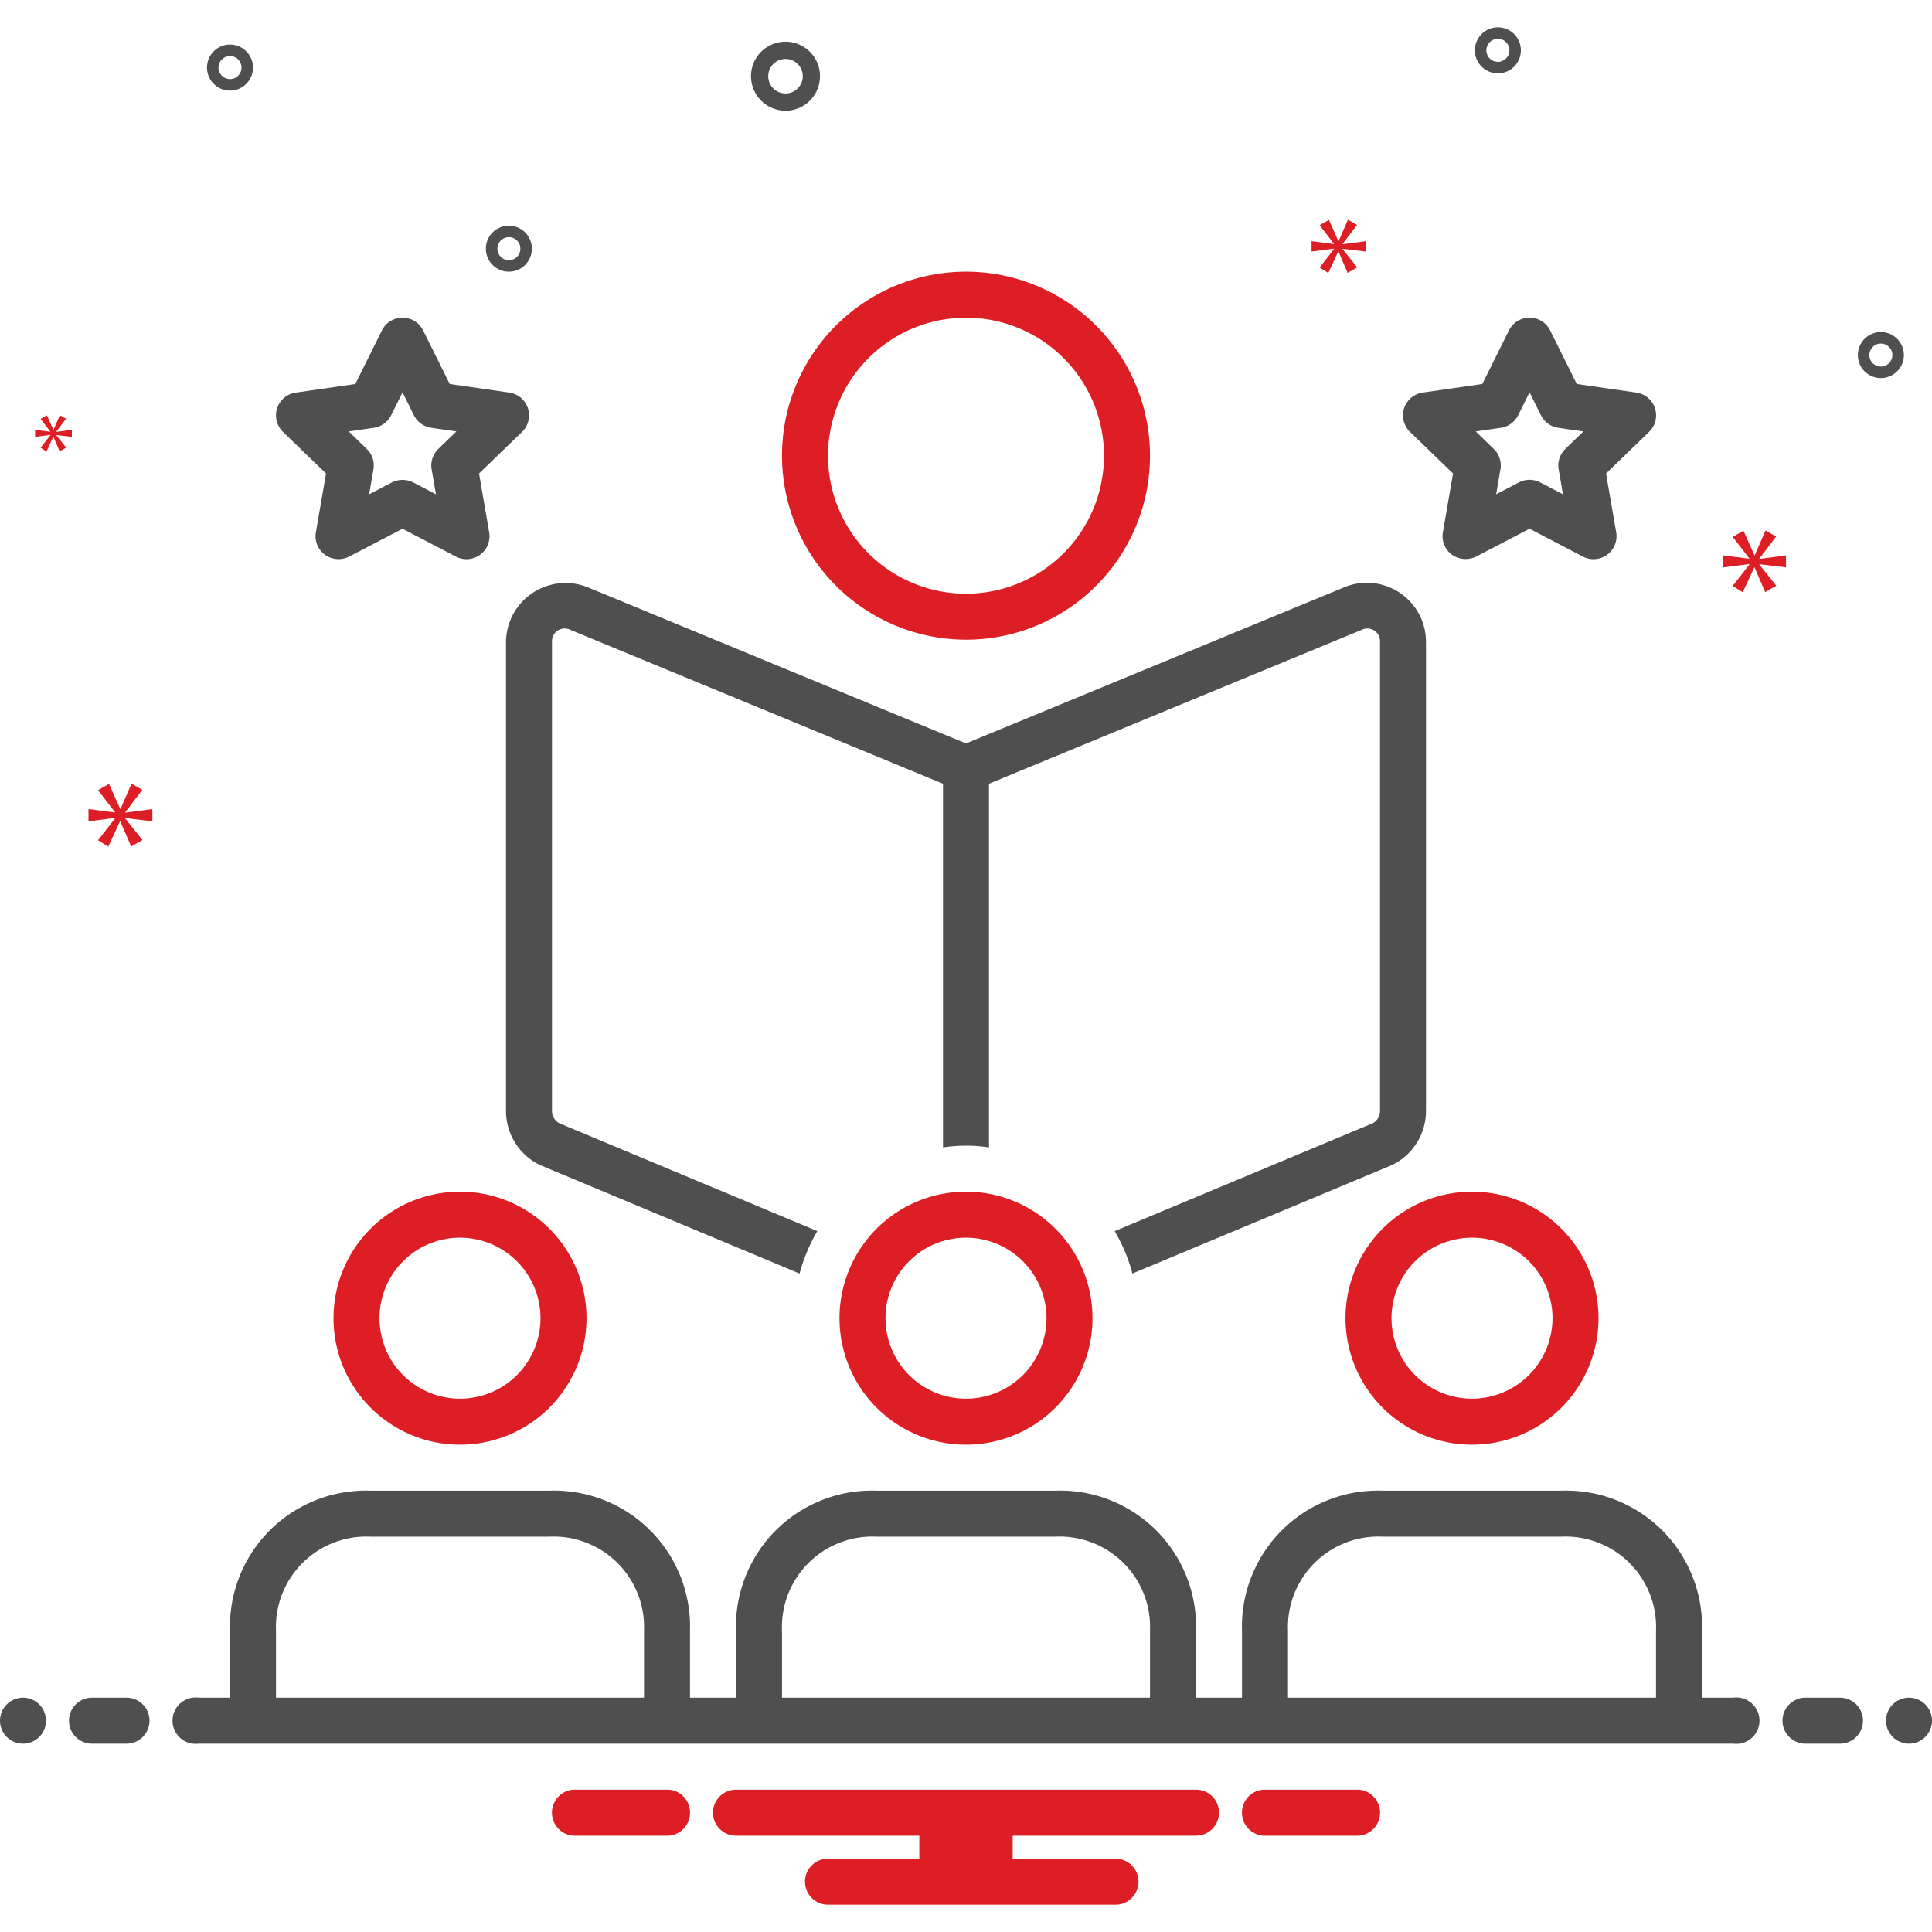 <svg xmlns="http://www.w3.org/2000/svg" viewBox="0 0 168 168" id="Educate"><path fill="#dd1e25" d="M84,55.625a16,16,0,1,0-16-16A16.018,16.018,0,0,0,84,55.625Zm0-28a12,12,0,1,1-12,12A12.014,12.014,0,0,1,84,27.625Z" class="color0bceb2 svgShape"></path><path fill="#4f4f4f" d="M44,55.829V96.583a5.234,5.234,0,0,0,2.908,4.702c.033.016.066.031.1.045l22.52,9.413a14.89,14.89,0,0,1,1.545-3.69L48.615,97.666A1.219,1.219,0,0,1,48,96.583V55.828a1.103,1.103,0,0,1,1.503-1.101c.035.017.071.033.108.048L82,68.15V99.774a13.471,13.471,0,0,1,4,0V68.15l32.389-13.374c.037-.015.073-.031.109-.049A1.102,1.102,0,0,1,120,55.829V96.583a1.219,1.219,0,0,1-.615,1.083l-22.458,9.387a14.89,14.89,0,0,1,1.545,3.69l22.52-9.413c.034-.014.067-.029.1-.045A5.234,5.234,0,0,0,124,96.583V55.829a5.141,5.141,0,0,0-7.185-4.73L84,64.648,51.185,51.099A5.178,5.178,0,0,0,44,55.829Z" class="color2d4356 svgShape"></path><path fill="#dd1e25" d="M73 114.625a11 11 0 1 0 11-11A10.999 10.999 0 0 0 73 114.625zm18 0a7 7 0 1 1-7-7A7.008 7.008 0 0 1 91 114.625zM29 114.625a11 11 0 1 0 11-11A10.999 10.999 0 0 0 29 114.625zm18 0a7 7 0 1 1-7-7A7.008 7.008 0 0 1 47 114.625zM128 103.625a11 11 0 1 0 11 11A10.998 10.998 0 0 0 128 103.625zm0 18a7 7 0 1 1 7-7A7.008 7.008 0 0 1 128 121.625z" class="color0bceb2 svgShape"></path><path fill="#4f4f4f" d="M28.351 41.176l-.883 5.108a2.001 2.001 0 0 0 .791 1.957 2.032 2.032 0 0 0 2.104.157l4.639-2.421 4.639 2.421a2 2 0 0 0 2.896-2.113l-.882-5.109 3.741-3.62a2 2 0 0 0-1.105-3.417l-5.183-.748-2.315-4.657a2 2 0 0 0-3.582 0L30.897 33.392l-5.183.748a2 2 0 0 0-1.105 3.417zm4.156-3.975a2 2 0 0 0 1.505-1.089l.991-1.994.991 1.994A2 2 0 0 0 37.5 37.201l2.187.315-1.572 1.521a2 2 0 0 0-.58 1.778l.374 2.167-1.98-1.033a2.082 2.082 0 0 0-1.851 0l-1.98 1.033.375-2.167a2.001 2.001 0 0 0-.58-1.778L30.321 37.516zM126.351 41.176l-.883 5.108a2.001 2.001 0 0 0 .791 1.956 2.094 2.094 0 0 0 2.105.157l4.639-2.421 4.639 2.421a2 2 0 0 0 2.896-2.113l-.882-5.109 3.741-3.62a2 2 0 0 0-1.105-3.417l-5.183-.748-2.315-4.657a2 2 0 0 0-3.582 0l-2.315 4.657-5.183.748a2 2 0 0 0-1.105 3.417zm4.156-3.975a2 2 0 0 0 1.505-1.089l.991-1.994.991 1.994A2 2 0 0 0 135.5 37.201l2.187.315-1.572 1.521a2 2 0 0 0-.58 1.778l.374 2.167-1.98-1.033a2.014 2.014 0 0 0-1.851 0l-1.98 1.033.375-2.167a2.001 2.001 0 0 0-.58-1.778l-1.572-1.521z" class="color2d4356 svgShape"></path><path fill="#dd1e25" d="M118.154 155.625h-8.308a2.006 2.006 0 0 0 0 4h8.308a2.006 2.006 0 0 0 0-4zM58.154 155.625H49.846a2.006 2.006 0 0 0 0 4h8.308a2.006 2.006 0 0 0 0-4zM104 155.625H64a2 2 0 0 0 0 4H79.94v2H72a2 2 0 0 0 0 4H97a2 2 0 0 0 0-4H88.06v-2H104a2 2 0 0 0 0-4z" class="color0bceb2 svgShape"></path><circle cx="2" cy="149.625" r="2" fill="#4f4f4f" class="color2d4356 svgShape"></circle><path fill="#4f4f4f" d="M11 147.625H8a2 2 0 0 0 0 4h3a2 2 0 0 0 0-4zM160 147.625h-3a2 2 0 0 0 0 4h3a2 2 0 0 0 0-4z" class="color2d4356 svgShape"></path><circle cx="166" cy="149.625" r="2" fill="#4f4f4f" class="color2d4356 svgShape"></circle><path fill="#4f4f4f" d="M150.721 147.625H148v-5.81A11.823 11.823 0 0 0 135.743 129.625H120.257A11.823 11.823 0 0 0 108 141.815V147.625h-4v-5.81A11.823 11.823 0 0 0 91.743 129.625H76.257A11.823 11.823 0 0 0 64 141.815V147.625H60v-5.81A11.823 11.823 0 0 0 47.743 129.625H32.257A11.823 11.823 0 0 0 20 141.815V147.625H17.279a2.017 2.017 0 1 0 0 4H150.721a2.017 2.017 0 1 0 0-4zM112 141.815a7.868 7.868 0 0 1 8.257-8.19h15.486A7.868 7.868 0 0 1 144 141.815V147.625H112zm-44 0a7.868 7.868 0 0 1 8.257-8.19H91.743A7.868 7.868 0 0 1 100 141.815V147.625H68zm-44 0a7.868 7.868 0 0 1 8.257-8.19H47.743A7.868 7.868 0 0 1 56 141.815V147.625H24zM68.305 9.625a3 3 0 1 0-3-3A3.003 3.003 0 0 0 68.305 9.625zm0-4.5a1.5 1.5 0 1 1-1.5 1.5A1.501 1.501 0 0 1 68.305 5.125zM130.25 2.375a2 2 0 1 0 2 2A2.002 2.002 0 0 0 130.25 2.375zm0 3a1 1 0 1 1 1-1A1.001 1.001 0 0 1 130.25 5.375zM20 3.875a2 2 0 1 0 2 2A2.002 2.002 0 0 0 20 3.875zm0 3a1 1 0 1 1 1-1A1.001 1.001 0 0 1 20 6.875zM163.555 28.875a2 2 0 1 0 2 2A2.002 2.002 0 0 0 163.555 28.875zm0 3a1 1 0 1 1 1-1A1.001 1.001 0 0 1 163.555 31.875zM46.25 21.625a2 2 0 1 0-2 2A2.002 2.002 0 0 0 46.25 21.625zm-3 0a1 1 0 1 1 1 1A1.001 1.001 0 0 1 43.25 21.625z" class="color2d4356 svgShape"></path><polygon fill="#dd1e25" points="10.888 70.636 12.375 68.681 11.436 68.149 10.481 70.339 10.45 70.339 9.48 68.164 8.525 68.712 9.996 70.621 9.996 70.652 7.695 70.355 7.695 71.419 10.011 71.122 10.011 71.153 8.525 73.061 9.416 73.625 10.434 71.419 10.465 71.419 11.404 73.609 12.39 73.046 10.888 71.168 10.888 71.137 13.25 71.419 13.25 70.355 10.888 70.667 10.888 70.636" class="color0bceb2 svgShape"></polygon><polygon fill="#dd1e25" points="4.385 37.835 3.529 38.934 4.042 39.258 4.629 37.988 4.646 37.988 5.187 39.249 5.755 38.925 4.89 37.843 4.89 37.826 6.25 37.988 6.25 37.375 4.89 37.555 4.89 37.537 5.746 36.411 5.205 36.105 4.656 37.366 4.637 37.366 4.079 36.114 3.529 36.429 4.376 37.528 4.376 37.546 3.051 37.375 3.051 37.988 4.385 37.817 4.385 37.835" class="color0bceb2 svgShape"></polygon><polygon fill="#dd1e25" points="155.305 49.338 155.305 48.295 152.988 48.602 152.988 48.571 154.446 46.653 153.525 46.131 152.589 48.279 152.558 48.279 151.607 46.146 150.67 46.684 152.113 48.556 152.113 48.587 149.856 48.295 149.856 49.338 152.128 49.047 152.128 49.078 150.67 50.95 151.545 51.503 152.543 49.338 152.573 49.338 153.494 51.487 154.461 50.935 152.988 49.093 152.988 49.062 155.305 49.338" class="color0bceb2 svgShape"></polygon><polygon fill="#dd1e25" points="116.748 21.211 118.006 19.556 117.211 19.106 116.404 20.959 116.377 20.959 115.557 19.119 114.748 19.583 115.993 21.198 115.993 21.224 114.047 20.973 114.047 21.873 116.006 21.621 116.006 21.648 114.748 23.263 115.503 23.74 116.364 21.873 116.39 21.873 117.185 23.726 118.019 23.25 116.748 21.661 116.748 21.634 118.746 21.873 118.746 20.973 116.748 21.237 116.748 21.211" class="color0bceb2 svgShape"></polygon></svg>